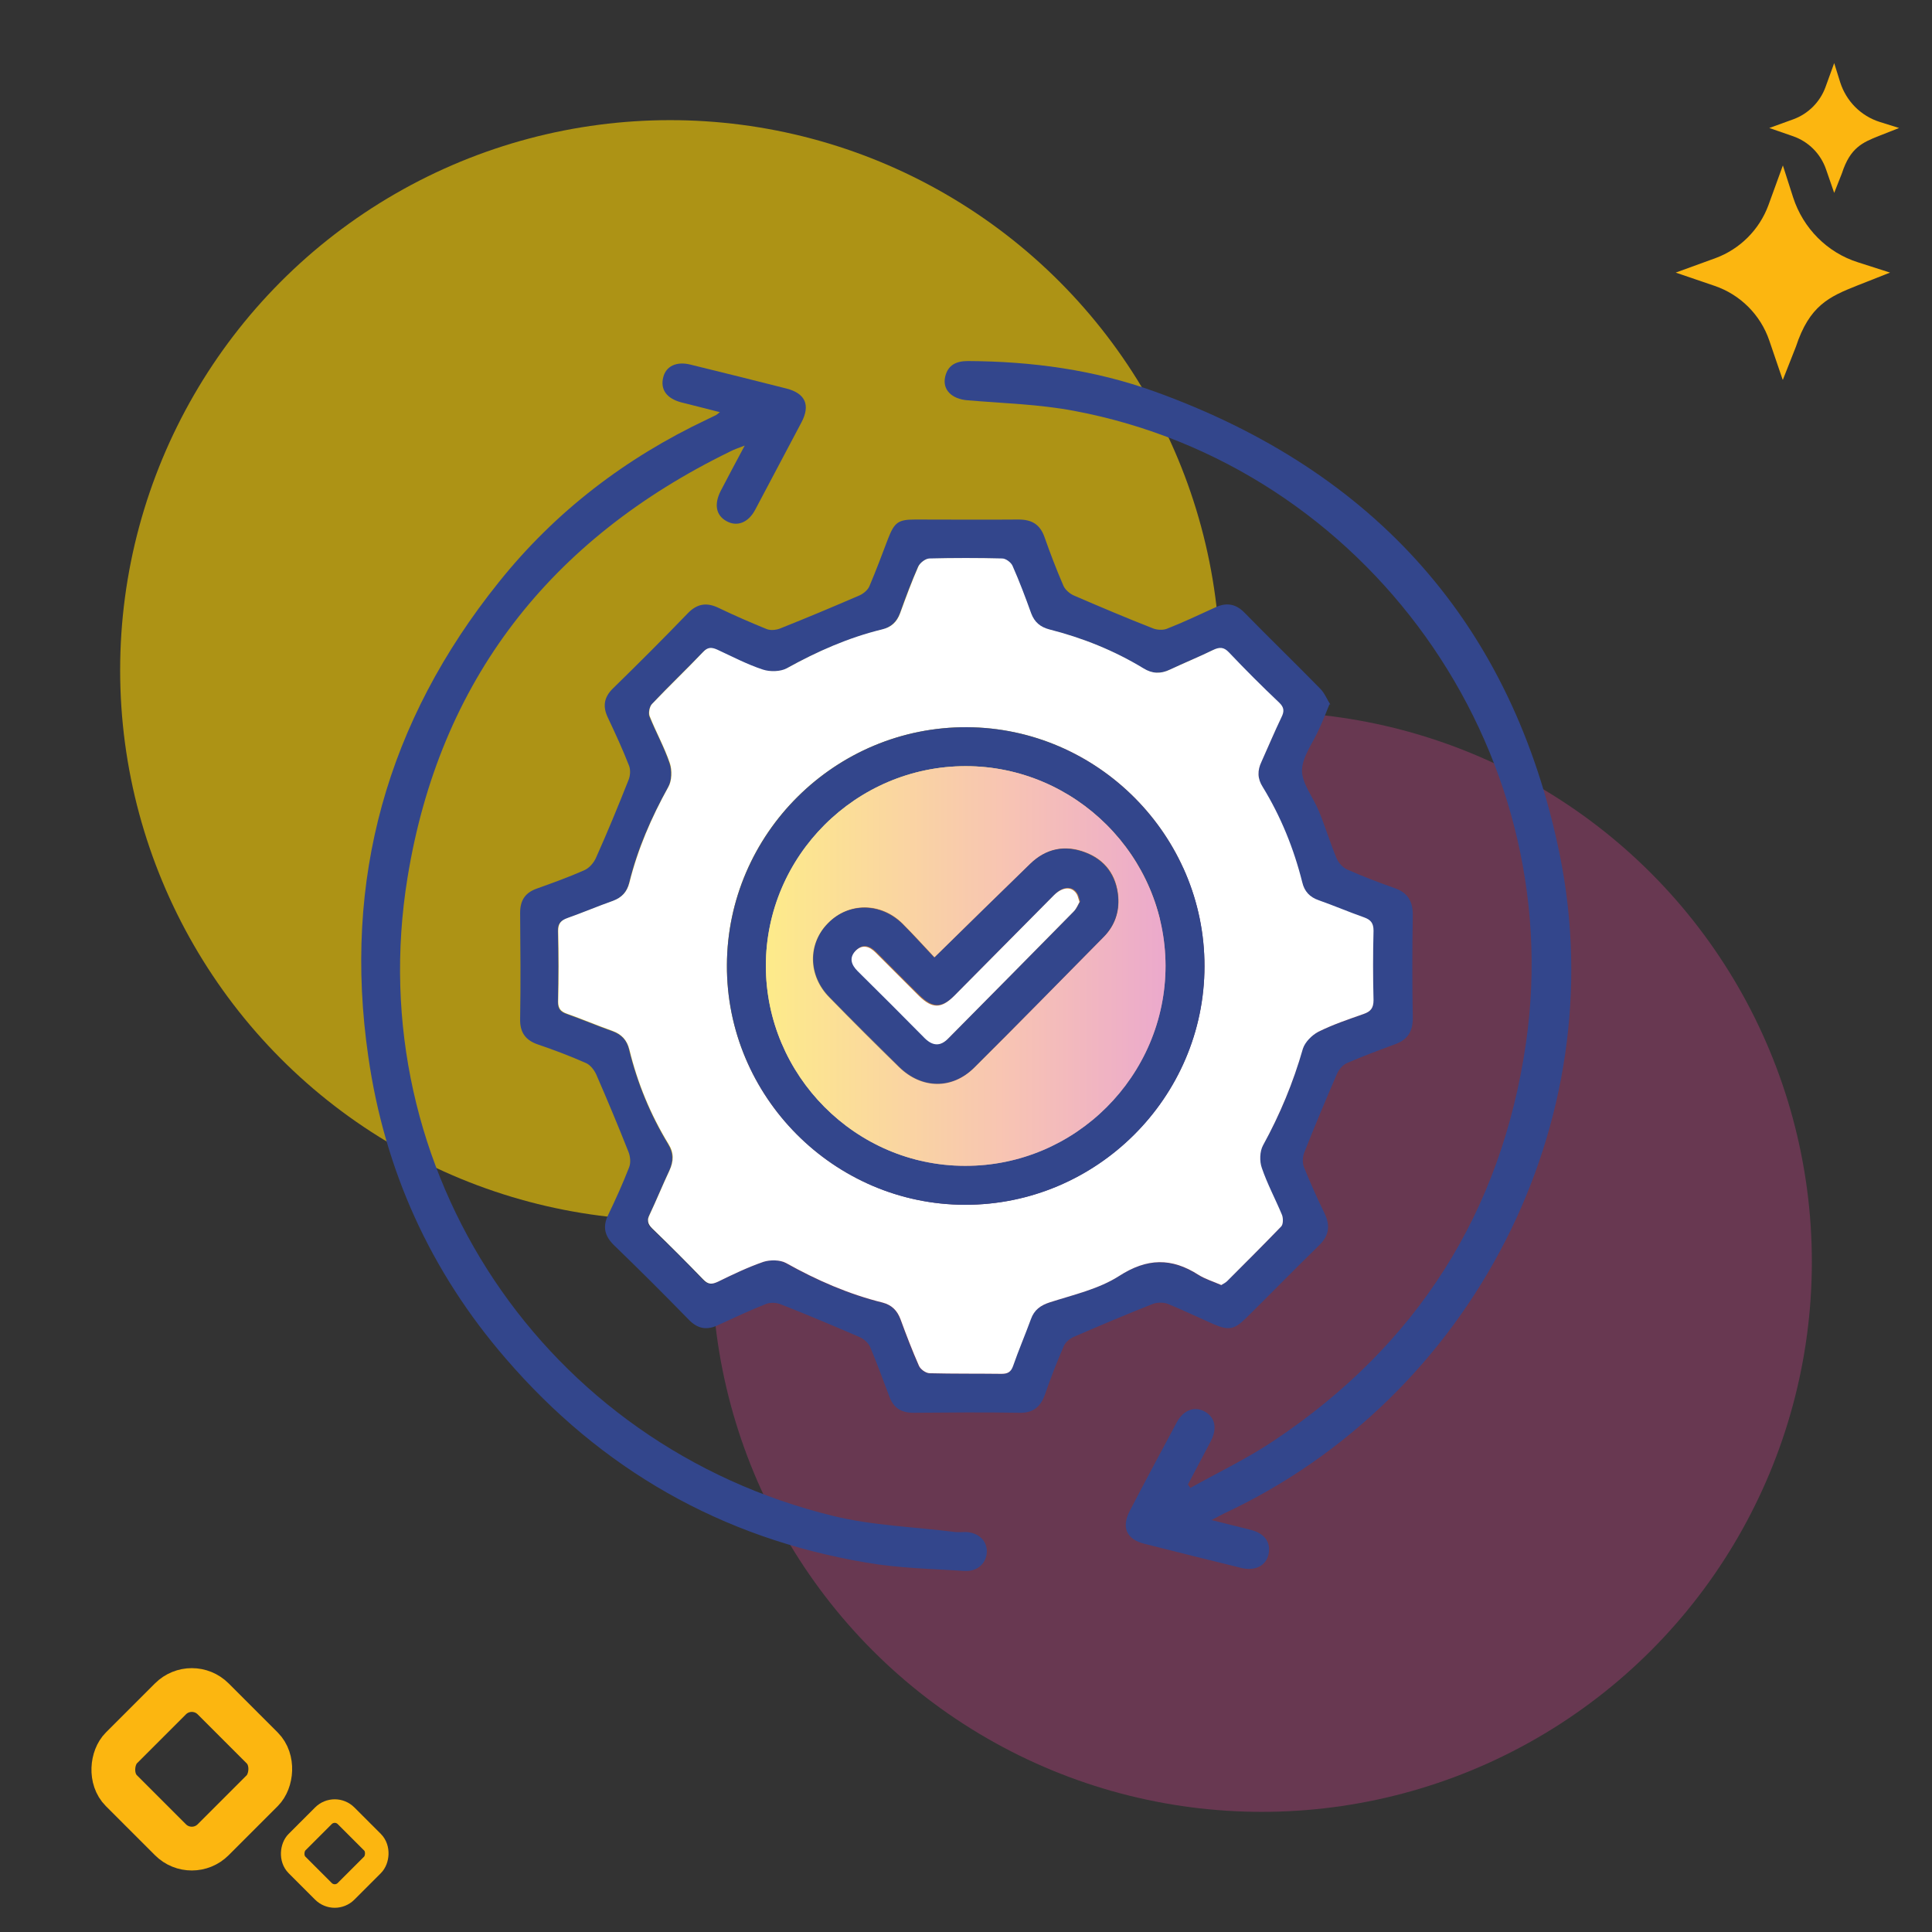 <svg xmlns="http://www.w3.org/2000/svg" xmlns:xlink="http://www.w3.org/1999/xlink" id="Layer_1" viewBox="0 0 64 64"><rect x="0" y="0" width="64" height="64" fill="#333333" stroke="none"/><defs><style>.cls-1{fill:url(#linear-gradient);opacity:.46;}.cls-2{fill:#fff;}.cls-3{fill:#fcb610;}.cls-4{fill:#33468c;}.cls-5{stroke-width:1.45px;}.cls-5,.cls-6{fill:none;stroke:#fcb610;stroke-miterlimit:10;}.cls-7{fill:#d44490;opacity:.33;}.cls-6{stroke-width:.78px;}.cls-8{fill:#fad003;opacity:.61;}</style><linearGradient id="linear-gradient" x1="25.37" y1="32" x2="38.61" y2="32" gradientUnits="userSpaceOnUse"><stop offset=".02" stop-color="#fad003"></stop><stop offset=".6" stop-color="#ee7e59"></stop><stop offset="1" stop-color="#d44490"></stop></linearGradient></defs><circle class="cls-8" cx="22.2" cy="22.2" r="18.22"></circle><circle class="cls-7" cx="41.8" cy="41.8" r="18.22"></circle><path class="cls-3" d="m59.05,12.57l-.44-1.29c-.29-.85-.96-1.52-1.81-1.81l-1.29-.44,1.32-.48c.81-.3,1.45-.94,1.75-1.75l.48-1.32.34,1.06c.33,1.02,1.13,1.83,2.15,2.15l1.06.34-1.09.43c-.93.37-1.58.66-2.03,2.03l-.43,1.09Z"></path><path class="cls-3" d="m60.76,6.39l-.27-.78c-.18-.52-.58-.92-1.1-1.1l-.78-.27.8-.29c.49-.18.88-.57,1.06-1.06l.29-.8.2.64c.2.62.68,1.11,1.31,1.31l.64.2-.66.26c-.56.22-.96.4-1.23,1.23l-.26.66Z"></path><rect class="cls-5" x="4.21" y="56.46" width="4.3" height="4.3" rx="1" ry="1" transform="translate(43.3 12.67) rotate(45)"></rect><rect class="cls-6" x="9.93" y="60.25" width="2.3" height="2.3" rx=".53" ry=".53" transform="translate(46.67 10.15) rotate(45)"></rect><path class="cls-4" d="m44.04,23.33c-.12.3-.22.55-.33.79-.2.47-.57.93-.58,1.4,0,.44.37.89.56,1.35.21.51.37,1.04.58,1.55.06.15.2.31.35.38.52.23,1.04.43,1.58.62.43.15.6.43.6.88-.02,1.14-.02,2.29,0,3.43,0,.44-.17.71-.58.86-.54.2-1.08.4-1.61.63-.13.06-.26.21-.32.35-.37.86-.74,1.73-1.08,2.6-.06.14-.07.34-.02.48.21.52.44,1.04.69,1.55.19.4.15.73-.18,1.05-.82.8-1.62,1.62-2.43,2.42-.39.38-.57.41-1.08.19-.5-.22-1-.46-1.51-.67-.14-.05-.34-.05-.48,0-.89.35-1.76.72-2.64,1.1-.13.06-.27.18-.32.3-.23.53-.44,1.07-.63,1.62-.15.41-.4.6-.84.59-1.17-.02-2.34-.01-3.51,0-.41,0-.66-.16-.8-.54-.21-.55-.41-1.11-.64-1.65-.06-.13-.21-.26-.35-.32-.86-.37-1.73-.74-2.6-1.08-.14-.06-.34-.07-.48-.02-.54.21-1.06.46-1.59.7-.37.18-.68.14-.98-.17-.82-.84-1.65-1.67-2.49-2.48-.3-.3-.37-.6-.19-.98.25-.52.49-1.05.7-1.59.06-.15.04-.36-.02-.51-.34-.86-.7-1.72-1.07-2.57-.07-.15-.2-.32-.35-.38-.52-.23-1.05-.43-1.58-.61-.41-.14-.6-.4-.59-.84.02-1.17.01-2.34,0-3.52,0-.41.16-.66.54-.8.53-.19,1.06-.38,1.58-.61.17-.07.33-.26.4-.43.38-.85.73-1.7,1.07-2.56.06-.14.07-.34.02-.47-.21-.54-.45-1.06-.7-1.59-.18-.37-.14-.68.17-.98.84-.82,1.67-1.65,2.48-2.49.31-.32.63-.36,1.02-.17.52.25,1.05.48,1.59.7.13.05.31.03.44-.02.88-.35,1.76-.72,2.64-1.1.13-.06.27-.18.32-.3.22-.52.42-1.05.62-1.58.21-.54.34-.63.89-.63,1.14,0,2.29.01,3.43,0,.44,0,.71.16.86.58.19.54.4,1.09.63,1.62.06.13.21.26.35.32.86.37,1.73.74,2.6,1.08.14.06.34.07.47.02.54-.21,1.06-.46,1.59-.7.37-.18.69-.14.99.17.83.85,1.68,1.67,2.51,2.52.14.14.22.35.33.52Zm-3.58,19.24c.05-.04.12-.07.18-.12.6-.6,1.21-1.19,1.79-1.81.07-.07.07-.27.03-.38-.21-.52-.48-1.02-.67-1.56-.08-.22-.07-.55.04-.75.57-1.02,1.01-2.08,1.32-3.2.06-.22.29-.45.51-.56.48-.24.99-.41,1.5-.59.23-.08.34-.19.33-.46-.02-.77-.02-1.54,0-2.3,0-.25-.08-.36-.31-.44-.51-.18-1-.39-1.51-.57-.29-.11-.47-.29-.54-.59-.28-1.12-.71-2.17-1.31-3.16-.17-.28-.17-.55-.04-.84.23-.49.43-.99.66-1.47.1-.2.08-.33-.08-.49-.56-.54-1.12-1.09-1.66-1.66-.17-.18-.31-.18-.52-.08-.47.23-.96.42-1.43.65-.31.14-.58.14-.88-.04-.97-.6-2.02-1.02-3.12-1.29-.3-.08-.5-.24-.6-.53-.19-.53-.39-1.06-.62-1.58-.05-.11-.22-.23-.34-.24-.81-.02-1.62-.02-2.42,0-.12,0-.3.15-.36.27-.22.5-.42,1.02-.6,1.54-.11.29-.3.46-.6.54-1.12.28-2.16.73-3.16,1.29-.21.12-.55.12-.79.04-.52-.17-1.02-.43-1.51-.66-.18-.08-.3-.09-.46.07-.56.58-1.15,1.14-1.7,1.73-.08.09-.12.29-.08.4.21.52.49,1.02.67,1.56.08.24.07.58-.05.79-.56,1.01-1.02,2.05-1.29,3.17-.07.3-.25.49-.54.6-.51.18-1,.39-1.51.57-.22.08-.32.18-.31.43.02.78.02,1.56,0,2.34,0,.23.08.33.29.4.51.18,1,.39,1.51.57.31.11.49.3.56.62.27,1.1.7,2.15,1.29,3.12.18.3.18.57.04.88-.23.49-.43.99-.66,1.47-.09.19-.07.31.08.45.57.55,1.14,1.11,1.69,1.69.16.17.29.17.49.08.5-.24.99-.48,1.51-.66.23-.08.55-.08.75.04,1.02.57,2.07,1.03,3.2,1.31.3.07.48.26.59.55.19.52.38,1.04.61,1.54.05.12.24.25.36.25.79.02,1.59,0,2.38.02.21,0,.31-.06.38-.26.18-.52.4-1.03.59-1.55.11-.31.32-.46.63-.56.78-.26,1.62-.44,2.29-.87.93-.6,1.74-.61,2.63-.04.22.14.49.22.76.34Z"></path><path class="cls-4" d="m40.12,50.35c.49.12.9.23,1.32.33.46.12.67.42.58.82-.09.37-.44.55-.9.44-1.07-.26-2.14-.53-3.21-.8-.6-.15-.77-.55-.48-1.1.51-.98,1.03-1.95,1.55-2.92.22-.41.59-.55.93-.36.34.19.42.55.2.98-.25.48-.51.96-.76,1.44.03.04.06.07.08.11.93-.52,1.9-.98,2.79-1.58,4.71-3.15,7.52-7.55,8.33-13.16,1.41-9.78-5.28-19.12-14.97-20.94-1.16-.22-2.35-.25-3.53-.35-.52-.04-.84-.35-.74-.78.09-.39.37-.52.75-.52,2.12.01,4.2.29,6.19,1.01,7.3,2.63,11.87,7.73,13.42,15.35,1.8,8.88-2.92,17.99-11.13,21.82-.12.06-.23.12-.42.22Z"></path><path class="cls-4" d="m23.83,13.65c-.46-.12-.86-.22-1.26-.32-.49-.13-.7-.43-.6-.83.09-.37.44-.54.91-.42,1.06.26,2.11.52,3.17.79.63.16.8.55.5,1.12-.51.96-1.02,1.93-1.53,2.89-.23.44-.61.58-.96.38-.34-.19-.41-.55-.19-.99.25-.48.5-.95.8-1.51-.21.08-.36.13-.49.2-5.95,2.9-9.62,7.58-10.68,14.11-1.58,9.7,4.54,18.82,14.11,21.15,1.31.32,2.69.36,4.03.53.12.01.24,0,.36,0,.41.02.69.28.69.64,0,.37-.29.67-.72.65-1.1-.07-2.21-.09-3.29-.28-4.79-.81-8.77-3.09-11.93-6.76-2.49-2.88-4.01-6.23-4.55-10-.85-5.86.62-11.1,4.32-15.71,1.87-2.34,4.2-4.12,6.91-5.4.1-.05.19-.09.29-.14.02-.01.04-.03.13-.1Z"></path><path class="cls-2" d="m40.46,42.57c-.27-.12-.54-.2-.76-.34-.89-.57-1.7-.56-2.63.04-.67.43-1.51.62-2.29.87-.31.1-.52.25-.63.56-.19.52-.41,1.03-.59,1.55-.07.2-.18.26-.38.26-.79-.01-1.59,0-2.38-.02-.13,0-.31-.13-.36-.25-.22-.5-.42-1.02-.61-1.54-.11-.29-.29-.47-.59-.55-1.13-.28-2.18-.74-3.2-1.31-.2-.11-.53-.11-.75-.04-.52.18-1.02.42-1.51.66-.2.09-.32.1-.49-.08-.55-.57-1.11-1.13-1.69-1.69-.15-.15-.17-.27-.08-.45.23-.49.43-.98.66-1.47.14-.31.15-.58-.04-.88-.59-.97-1.02-2.01-1.29-3.12-.08-.32-.26-.51-.56-.62-.51-.18-1-.39-1.51-.57-.2-.07-.29-.17-.29-.4.02-.78.02-1.56,0-2.34,0-.25.09-.35.31-.43.51-.18,1-.39,1.51-.57.29-.11.46-.29.54-.6.28-1.12.73-2.16,1.29-3.17.12-.21.13-.55.05-.79-.18-.53-.46-1.03-.67-1.56-.04-.11,0-.32.08-.4.56-.59,1.14-1.14,1.7-1.73.15-.16.28-.15.46-.07.5.23.99.49,1.51.66.24.08.58.07.79-.04,1.01-.56,2.05-1.02,3.16-1.29.3-.07.49-.24.6-.54.19-.52.38-1.04.6-1.54.05-.12.23-.26.36-.27.81-.02,1.62-.02,2.42,0,.12,0,.29.13.34.24.23.52.43,1.05.62,1.58.11.29.3.45.6.53,1.1.28,2.15.7,3.12,1.29.29.18.57.19.88.04.47-.22.96-.42,1.43-.65.21-.1.35-.1.52.08.54.57,1.09,1.12,1.66,1.66.17.16.18.29.08.49-.23.48-.44.98-.66,1.47-.14.29-.14.56.04.84.6.98,1.03,2.04,1.31,3.16.07.3.25.49.54.59.51.18,1,.39,1.51.57.22.08.31.19.31.44-.02.77-.02,1.54,0,2.3,0,.27-.1.38-.33.46-.51.18-1.02.35-1.5.59-.21.11-.44.34-.51.56-.32,1.12-.76,2.18-1.32,3.2-.11.2-.12.53-.04.75.18.53.45,1.03.67,1.56.04.11.04.31-.03.38-.59.61-1.19,1.21-1.79,1.81-.05.05-.13.09-.18.12Zm-.56-10.56c0-4.34-3.54-7.9-7.87-7.92-4.36-.02-7.94,3.53-7.95,7.88-.02,4.35,3.54,7.93,7.89,7.94,4.35,0,7.92-3.55,7.93-7.9Z"></path><path class="cls-4" d="m39.9,32.01c0,4.35-3.58,7.91-7.93,7.9-4.35,0-7.91-3.59-7.89-7.94.02-4.35,3.59-7.9,7.95-7.88,4.33.02,7.88,3.59,7.87,7.92Zm-7.91-6.63c-3.63,0-6.61,2.98-6.62,6.61,0,3.63,2.97,6.62,6.6,6.63,3.65,0,6.64-2.98,6.64-6.63,0-3.63-2.99-6.61-6.62-6.61Z"></path><path class="cls-2" d="m31.99,25.38c3.63,0,6.61,2.98,6.62,6.61,0,3.65-2.99,6.64-6.64,6.63-3.63,0-6.6-3-6.6-6.63,0-3.63,2.98-6.61,6.62-6.61Zm-1.03,6.33c-.34-.36-.69-.75-1.06-1.12-.72-.71-1.78-.71-2.46-.02-.68.68-.67,1.74.04,2.46.76.78,1.54,1.55,2.31,2.31.74.73,1.75.75,2.49.02,1.44-1.43,2.86-2.89,4.29-4.33.36-.36.52-.82.48-1.33-.06-.71-.43-1.22-1.09-1.47-.67-.26-1.3-.13-1.83.38-1.03,1-2.06,2.01-3.16,3.09Z"></path><path class="cls-4" d="m30.96,31.71c1.1-1.08,2.13-2.09,3.16-3.09.52-.51,1.15-.64,1.83-.38.66.25,1.03.77,1.09,1.47.04.51-.12.96-.48,1.33-1.43,1.45-2.85,2.9-4.29,4.33-.73.73-1.74.71-2.49-.02-.78-.76-1.55-1.53-2.31-2.31-.71-.72-.72-1.78-.04-2.46.68-.69,1.74-.68,2.46.02.37.37.72.76,1.06,1.12Zm4.82-1.85c-.03-.11-.05-.18-.08-.24-.15-.28-.48-.28-.77.02-1.1,1.11-2.2,2.22-3.3,3.33-.43.43-.73.43-1.17,0-.48-.47-.95-.95-1.43-1.43-.21-.21-.44-.29-.67-.06-.22.23-.14.47.07.67.74.74,1.49,1.48,2.23,2.23.26.26.5.28.77,0,1.38-1.4,2.77-2.79,4.15-4.2.1-.1.15-.24.21-.34Z"></path><path class="cls-2" d="m35.77,29.86c-.06.1-.11.24-.21.34-1.38,1.4-2.76,2.8-4.15,4.2-.26.27-.51.25-.77,0-.74-.75-1.48-1.49-2.23-2.23-.21-.21-.29-.44-.07-.67.23-.23.46-.15.67.06.48.48.95.95,1.43,1.43.44.43.74.43,1.17,0,1.1-1.11,2.2-2.22,3.3-3.33.3-.3.62-.3.77-.02.03.06.04.13.08.24Z"></path><path class="cls-1" d="m31.99,25.38c3.63,0,6.61,2.98,6.62,6.61,0,3.65-2.99,6.64-6.64,6.63-3.63,0-6.6-3-6.6-6.63,0-3.63,2.98-6.61,6.62-6.61Zm-1.03,6.33c-.34-.36-.69-.75-1.06-1.12-.72-.71-1.78-.71-2.46-.02-.68.68-.67,1.74.04,2.46.76.78,1.54,1.55,2.31,2.31.74.73,1.75.75,2.49.02,1.44-1.43,2.86-2.89,4.29-4.33.36-.36.52-.82.48-1.33-.06-.71-.43-1.22-1.09-1.47-.67-.26-1.3-.13-1.83.38-1.03,1-2.06,2.01-3.16,3.09Z"></path></svg>